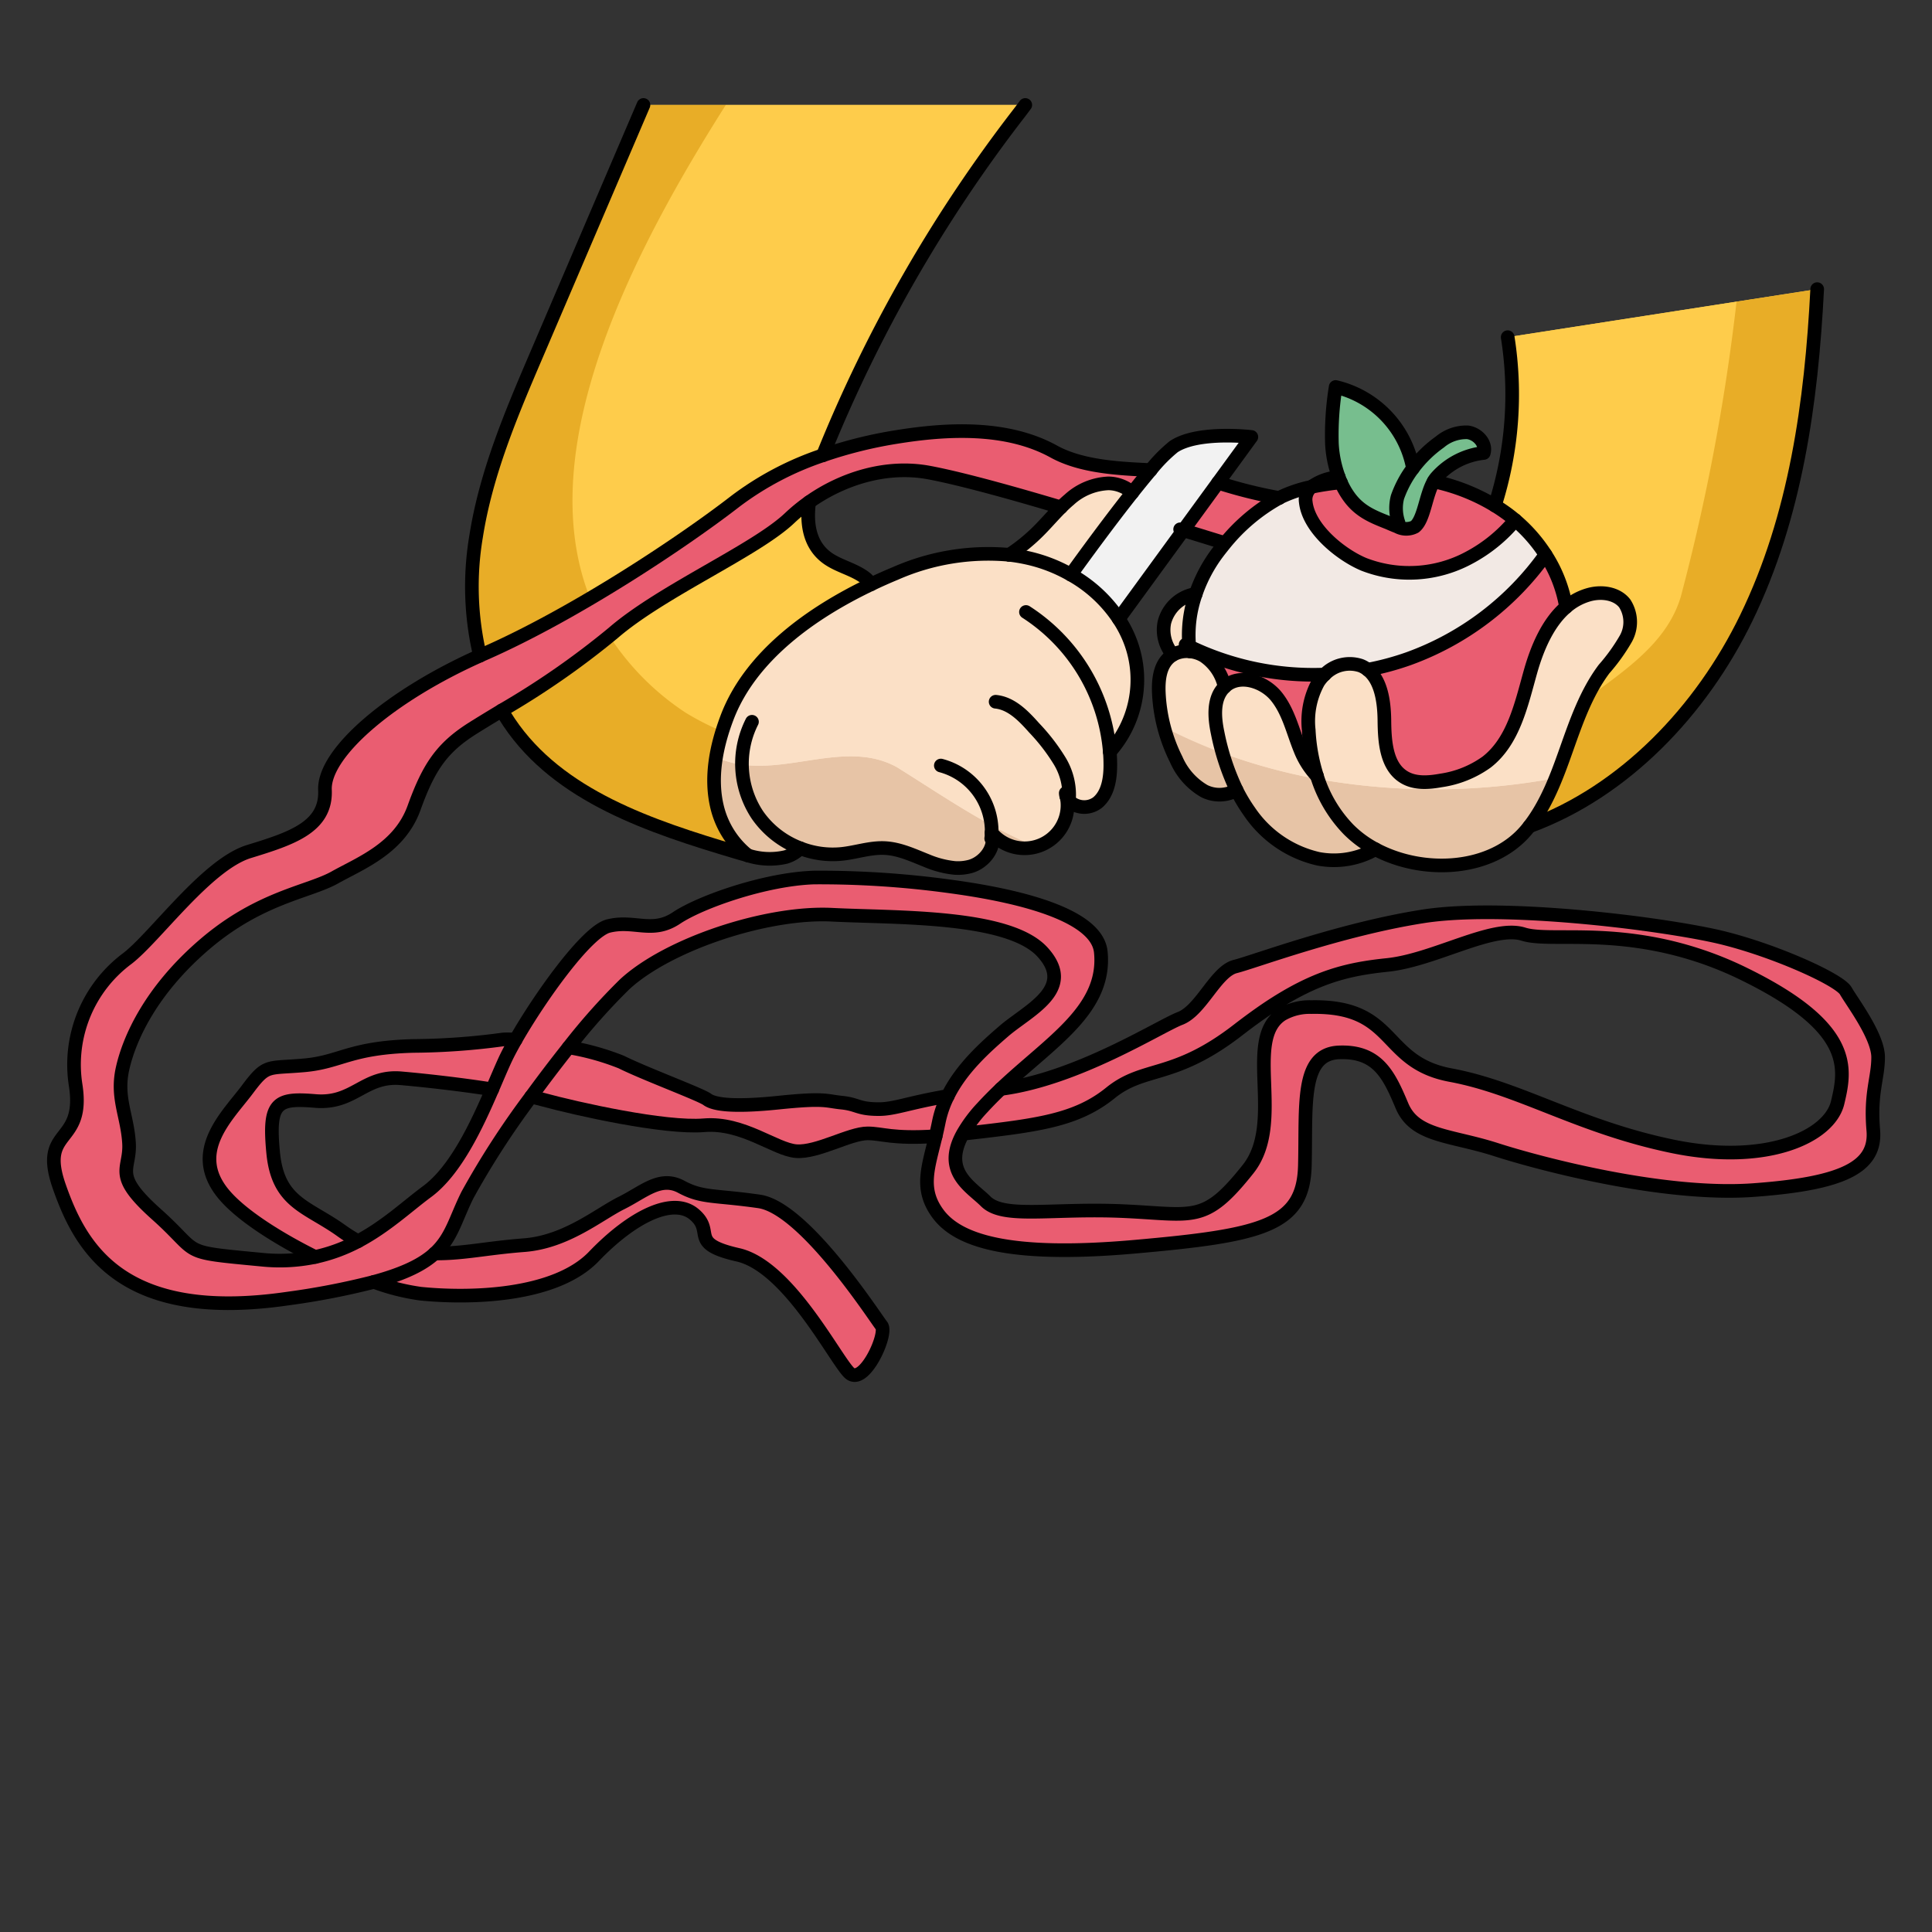 <svg id="Layer_1" data-name="Layer 1" xmlns="http://www.w3.org/2000/svg" width="100mm" height="100mm" viewBox="0 0 283.465 283.465">
  <rect x="0" y="0" width="283.465" height="283.465" fill="#333333" stroke="none"/>
  <g>
    <g>
      <path d="M178.71,70.82a68.759,68.759,0,0,0,8.96,2.24,27.347,27.347,0,0,0-8.03,6.76l-.31-.26-5.71-1.76Z" fill="#ea5d71"/>
      <path d="M173.62,77.8l-9.48,13a20.368,20.368,0,0,0-7.03-6.49c2.35-3.27,5.88-8.07,9.02-12.03.95-1.2,1.87-2.33,2.7-3.31a22.092,22.092,0,0,1,3.37-3.43c3.56-2.38,11.4-1.43,11.4-1.43l-4.89,6.71Z" fill="#f2f2f2"/>
      <path d="M174.49,94.85q.03.36.09.72a4.265,4.265,0,0,0-2.49.5,5.558,5.558,0,0,1-1.25-4.75,5.624,5.624,0,0,1,4.6-4.17A18.121,18.121,0,0,0,174.49,94.85Z" fill="#fbe0c6"/>
      <path d="M179.64,100.61a1.046,1.046,0,0,1,.04.17c-1.71,1.63-1.52,4.4-1.03,6.73a35.482,35.482,0,0,0,2.78,8.41,4.976,4.976,0,0,1-4.74.15,9.9,9.9,0,0,1-4.12-4.65,24.261,24.261,0,0,1-2.55-9.85c-.07-1.83.15-3.87,1.52-5.09a4.363,4.363,0,0,1,.55-.41,4.265,4.265,0,0,1,2.49-.5,4.859,4.859,0,0,1,2.04.66A7.247,7.247,0,0,1,179.64,100.61Z" fill="#fbe0c6"/>
      <path d="M238.38,88.53a5.027,5.027,0,0,1,.16,5.19,27.543,27.543,0,0,1-3.19,4.44c-2.62,3.5-4.08,7.72-5.54,11.84-1.39,3.93-2.87,7.94-5.42,11.24l-.37.46c-5.06,6.14-15.16,6.67-22.22,2.9a16.335,16.335,0,0,1-3.92-2.88,19.569,19.569,0,0,1-4.65-7.86,26.668,26.668,0,0,1-1.21-6.74,11.837,11.837,0,0,1,1.39-7.02,5.943,5.943,0,0,1,.94-1.13,5.124,5.124,0,0,1,5.31-1.3,4.056,4.056,0,0,1,1.01.59c1.99,1.56,2.42,4.75,2.45,7.43.03,3.09.26,6.77,2.92,8.35,1.57.94,3.55.8,5.36.47a15.25,15.25,0,0,0,6.71-2.69c3.95-3.06,5.08-8.42,6.43-13.22.98-3.5,2.57-7.26,5.23-9.53a8.682,8.682,0,0,1,3.44-1.84C235.03,86.75,237.22,87.05,238.38,88.53Z" fill="#fbe0c6"/>
      <path d="M197.88,121.72a16.335,16.335,0,0,0,3.92,2.88,12.231,12.231,0,0,1-8.39,1.4,16.7,16.7,0,0,1-10.1-6.93,23.814,23.814,0,0,1-1.88-3.15,35.482,35.482,0,0,1-2.78-8.41c-.49-2.33-.68-5.1,1.03-6.73l.05-.05c2.11-1.95,5.74-.78,7.54,1.46s2.43,5.18,3.52,7.84a12.027,12.027,0,0,0,2.44,3.83A19.569,19.569,0,0,0,197.88,121.72Z" fill="#fbe0c6"/>
      <path d="M221.21,49.47q22.71-3.525,45.41-7.05c-.85,16.59-3.16,33.37-10.41,48.27-6.58,13.55-17.85,25.43-31.82,30.55,2.55-3.3,4.03-7.31,5.42-11.24,1.46-4.12,2.92-8.34,5.54-11.84a27.543,27.543,0,0,0,3.19-4.44,5.027,5.027,0,0,0-.16-5.19c-1.16-1.48-3.35-1.78-5.17-1.3a8.682,8.682,0,0,0-3.44,1.84,20.306,20.306,0,0,0-3.01-7.69,22.678,22.678,0,0,0-4.45-5.07c-.34-.28-.68-.56-1.03-.82q-.945-.7-1.95-1.32A53.691,53.691,0,0,0,221.21,49.47Z" fill="#fecc4b"/>
      <path d="M127,84.83a3.64,3.64,0,0,1,.8.9c-8.77,4.18-17.75,10.57-21.15,19.62-1.58,4.19-2.49,8.81-1.41,13.16a12.99,12.99,0,0,0,4.46,6.98c-.56-.14-1.12-.31-1.66-.47-12.53-3.73-26.05-8.18-33.34-19.03-.38-.57-.74-1.15-1.08-1.75A120.373,120.373,0,0,0,89.98,92.86c7.13-6.17,20.91-12.11,25.9-16.87a26.04,26.04,0,0,1,2.84-2.32c-.42,3.09.03,6.08,2.37,7.98C122.83,83.06,125.23,83.44,127,84.83Z" fill="#fecc4b"/>
      <path d="M70.42,96.2a44.09,44.09,0,0,1-.57-17.47c1.46-9.34,5.21-18.14,8.93-26.82Q86.6,33.64,94.41,15.4h56.02c-.32.43-.65.87-.99,1.31a210.988,210.988,0,0,0-28.7,50.09h-.01a44.846,44.846,0,0,0-12.93,6.82c-7.36,5.7-23.28,16.39-36.83,22.33C70.78,96.03,70.6,96.11,70.42,96.2Z" fill="#fecc4b"/>
      <path d="M210.35,70.63c-1.17,1.98-1.4,5.58-2.77,6.66a2.733,2.733,0,0,1-2.59-.05l.2-.55a6.5,6.5,0,0,1-.15-3.76A16.029,16.029,0,0,1,206.43,70a15.47,15.47,0,0,1,.88-1.29,17.64,17.64,0,0,1,3.95-3.86,6.05,6.05,0,0,1,4.05-1.42c1.46.17,2.82,1.62,2.39,3.03a10.8,10.8,0,0,0-6.95,3.59A2.984,2.984,0,0,0,210.35,70.63Z" fill="#77be8e"/>
      <path d="M205.19,76.69l-.2.55c-.55-.2-1.09-.46-1.52-.63-2.24-.88-4.04-1.67-5.52-3.7a10.931,10.931,0,0,1-1.21-2.13,5.51,5.51,0,0,1-.31-.76,16.587,16.587,0,0,1-1.01-4.93,43.708,43.708,0,0,1,.55-8.31,15.03,15.03,0,0,1,11.34,11.93,15.47,15.47,0,0,0-.88,1.29,16.029,16.029,0,0,0-1.39,2.93A6.5,6.5,0,0,0,205.19,76.69Z" fill="#77be8e"/>
      <path d="M208.79,134.45c8.28-1.3,22-.27,32.36,1.12l-.39,2.6c-8.23-1.25-14.32-.19-17.24-1.11-4.51-1.42-13.06,3.8-19.96,4.52-5.81.6-10.61,1.71-17.68,6.46q-1.95,1.32-4.18,3.04c-9.5,7.37-13.78,5.23-18.77,9.27s-10.69,4.75-21.15,5.94l-.51.06a20.541,20.541,0,0,1,2.89-3.86c.87-.95,1.77-1.85,2.68-2.72,11.2-1.44,23.29-9.19,26.31-10.35,3.09-1.19,5.23-6.89,8.08-7.61S196.67,136.35,208.79,134.45Z" fill="#ea5d71"/>
      <path d="M60.75,153.46a101.547,101.547,0,0,0,13.07-.95,11.961,11.961,0,0,1,1.84.04c-.67,1.17-1.22,2.22-1.6,3.05-.55,1.2-1.16,2.65-1.84,4.23-4.7-.74-9.93-1.32-13.37-1.62-5.46-.47-6.89,3.8-12.59,3.33s-6.89.24-6.18,7.6,4.99,7.84,9.98,11.41a23.748,23.748,0,0,0,2.48,1.56,24.46,24.46,0,0,1-6.3,2.31c-5.67-2.82-11.06-6.28-13.53-9.34-4.99-6.18.72-11.4,3.57-15.21s2.85-3.08,8.31-3.56S51.25,153.7,60.75,153.46Z" fill="#ea5d71"/>
      <path d="M129.34,194.5c.95,1.19-2.62,9.03-4.76,6.89s-8.94-15.61-16.3-17.28-3.33-3.32-6.42-5.94-9.03.24-14.73,6.18-18.3,6.18-25.43,5.46a32.088,32.088,0,0,1-6.83-1.73c4.56-1.24,7.19-2.6,8.91-4.17,4.28.03,7.53-.79,13.13-1.22,6.18-.48,10.93-4.52,14.26-6.18s5.7-4.04,8.79-2.38,4.75,1.19,11.41,2.14S128.39,193.31,129.34,194.5Z" fill="#ea5d71"/>
      <path d="M83.43,153.67a37.487,37.487,0,0,1,7.74,2.16c3.33,1.67,11.64,4.76,12.59,5.47s3.57,1.19,10.46.48,6.89-.24,9.27,0,2.37.95,5.46.95c2.32,0,4.38-.94,10.11-1.92a15.276,15.276,0,0,0-1.32,3.82c-.15.73-.3,1.42-.46,2.08-6.46.41-7.81-.42-9.99-.42-2.62,0-7.37,2.85-10.46,2.61s-7.84-4.27-13.54-3.8-18.54-2.37-23.77-3.8c-.49-.13-1.03-.27-1.6-.39C79.72,158.44,81.6,155.97,83.43,153.67Z" fill="#ea5d71"/>
      <path d="M120.74,66.8a64.189,64.189,0,0,1,10.82-2.69c7.37-1.19,16.16-1.66,23.05,2.14,4.07,2.24,9.54,2.5,14.22,2.72-.83.98-1.75,2.11-2.7,3.31a5.389,5.389,0,0,0-3.48-1.36,9.071,9.071,0,0,0-5.78,2.4c-.42.35-.82.73-1.21,1.12-4.58-1.37-13.8-4.06-19.34-5.1-6.29-1.18-12.74.89-17.6,4.33a26.04,26.04,0,0,0-2.84,2.32c-4.99,4.76-18.77,10.7-25.9,16.87a120.373,120.373,0,0,1-16.36,11.38c-1.67,1.01-3.14,1.9-4.31,2.64-4.52,2.86-6.42,5.71-8.56,11.65s-7.84,8.08-11.64,10.22-10.93,2.85-19.01,9.74-11.17,14.02-12.12,18.3.71,6.89.95,10.93-2.61,4.51,4.04,10.45,3.09,5.47,15.45,6.65a25.341,25.341,0,0,0,7.82-.4,24.46,24.46,0,0,0,6.3-2.31c4.11-2.18,7.24-5.15,10.11-7.27,4.21-3.1,7.29-9.74,9.57-15.01.68-1.58,1.29-3.03,1.84-4.23.38-.83.93-1.88,1.6-3.05,3.53-6.18,10.42-15.88,13.61-16.68,3.8-.95,6.41,1.19,9.98-1.18s13.07-5.71,20.2-5.94a140.653,140.653,0,0,1,20.19,1.34c10.64,1.45,21.34,4.31,21.87,9.59.84,8.45-7.33,13.14-14.67,20.09-.91.87-1.81,1.77-2.68,2.72a20.541,20.541,0,0,0-2.89,3.86c-3.11,5.58,1.19,7.75,3.36,9.92,2.62,2.61,9.75.95,20.2,1.43s11.88,1.9,18.3-6.18c5.44-6.86-.76-19.04,4.96-22.69a8.121,8.121,0,0,1,4.31-1.07c12.59-.24,10.21,8.07,20.43,9.98s18.77,7.6,32.56,10.45,23.05-1.42,24.23-6.41S272,150.84,256.08,143a51.616,51.616,0,0,0-15.32-4.83l.39-2.6c4.8.65,8.88,1.37,11.37,1.97,7.84,1.9,17.34,6.18,18.29,7.84s4.75,6.65,4.75,9.74-1.18,5.23-.71,10.69-4.51,7.85-17.58,8.8-31.13-3.8-37.78-5.94-11.89-1.9-13.79-6.42-3.56-8.08-9.26-7.84-4.76,7.84-4.99,16.63-6.18,10.22-24.95,11.88-26.14-.95-28.99-4.99c-2.51-3.54-1.36-6.53-.23-11.22.16-.66.31-1.35.46-2.08a15.276,15.276,0,0,1,1.32-3.82c1.98-4.02,5.44-7.11,8.19-9.49,3.56-3.09,10.69-6.18,5.7-11.64s-21.39-4.99-30.89-5.47-24,4.28-30.42,10.22a92.484,92.484,0,0,0-8.21,9.24c-1.83,2.3-3.71,4.77-5.51,7.24a122.7,122.7,0,0,0-9.33,14.41c-1.76,3.53-2.3,6.29-4.81,8.59-1.72,1.57-4.35,2.93-8.91,4.17a109.311,109.311,0,0,1-12.65,2.45c-24.48,3.56-30.42-7.61-33.51-16.4s3.81-5.94,2.38-14.97a19.393,19.393,0,0,1,7.6-18.53c4.04-3.09,11.65-13.79,17.83-15.69s11.4-3.56,11.16-9.03c-.23-5.39,9.48-13.79,22.74-19.71.18-.09.36-.17.55-.25,13.55-5.94,29.47-16.63,36.83-22.33a44.846,44.846,0,0,1,12.93-6.82Z" fill="#ea5d71"/>
      <path d="M190.79,110.03c-1.09-2.66-1.71-5.6-3.52-7.84s-5.43-3.41-7.54-1.46l-.05.05a1.046,1.046,0,0,0-.04-.17,7.247,7.247,0,0,0-3.02-4.38,4.859,4.859,0,0,0-2.04-.66q-.06-.36-.09-.72a41.9,41.9,0,0,0,19.86,4.12,5.943,5.943,0,0,0-.94,1.13,11.837,11.837,0,0,0-1.39,7.02,26.668,26.668,0,0,0,1.21,6.74A12.027,12.027,0,0,1,190.79,110.03Z" fill="#ea5d71"/>
      <path d="M192.43,71.43a40.681,40.681,0,0,1,4.31-.65,10.931,10.931,0,0,0,1.21,2.13c1.48,2.03,3.28,2.82,5.52,3.7.43.17.97.43,1.52.63a2.733,2.733,0,0,0,2.59.05c1.37-1.08,1.6-4.68,2.77-6.66a28.749,28.749,0,0,1,8.98,3.54q1,.615,1.95,1.32c.35.26.69.54,1.03.82a22.429,22.429,0,0,1-6.82,5.55,18.444,18.444,0,0,1-15.39.94c-3.35-1.4-8.1-5.21-8.52-9.16a2.431,2.431,0,0,1,.84-2.21Z" fill="#ea5d71"/>
      <path d="M229.77,89.07c-2.66,2.27-4.25,6.03-5.23,9.53-1.35,4.8-2.48,10.16-6.43,13.22a15.25,15.25,0,0,1-6.71,2.69c-1.81.33-3.79.47-5.36-.47-2.66-1.58-2.89-5.26-2.92-8.35-.03-2.68-.46-5.87-2.45-7.43a40.4,40.4,0,0,0,5.92-1.59,42.32,42.32,0,0,0,20.17-15.29A20.306,20.306,0,0,1,229.77,89.07Z" fill="#ea5d71"/>
      <path d="M162.65,70.92a5.389,5.389,0,0,1,3.48,1.36c-3.14,3.96-6.67,8.76-9.02,12.03a22.761,22.761,0,0,0-5.97-2.37,26.647,26.647,0,0,0-3.07-.54,26.655,26.655,0,0,0,4.33-3.52c1.12-1.12,2.14-2.33,3.26-3.44.39-.39.79-.77,1.21-1.12A9.071,9.071,0,0,1,162.65,70.92Z" fill="#fbe0c6"/>
      <path d="M117.42,124.46a5.106,5.106,0,0,1-2.12,1.28,10.447,10.447,0,0,1-5.59-.24l-.01-.01a12.99,12.99,0,0,1-4.46-6.98c-1.08-4.35-.17-8.97,1.41-13.16,3.4-9.05,12.38-15.44,21.15-19.62,1.2-.58,2.4-1.11,3.58-1.6a33.8,33.8,0,0,1,16.68-2.73h.01a26.647,26.647,0,0,1,3.07.54,22.761,22.761,0,0,1,5.97,2.37,20.368,20.368,0,0,1,7.03,6.49,16.63,16.63,0,0,1,1.83,3.65,15.867,15.867,0,0,1-3.14,15.87c.06.67.08,1.33.08,2-.01,1.99-.36,4.2-1.91,5.46a3.218,3.218,0,0,1-4.17-.29,1.878,1.878,0,0,1-.31-.48c-.04-.22-.09-.44-.15-.65a1.767,1.767,0,0,0,.15.65,6.3,6.3,0,0,1-11.02,5.2l-.03-.03c.01.03.02.05.03.08.66,2.03-1.06,4.27-3.12,4.86a6.911,6.911,0,0,1-2.35.22,14.209,14.209,0,0,1-4.01-1.04c-2.02-.8-4.04-1.77-6.22-1.87-2.1-.1-4.14.62-6.23.85A13.165,13.165,0,0,1,117.42,124.46Z" fill="#fbe0c6"/>
      <path d="M226.76,81.38a42.32,42.32,0,0,1-20.17,15.29,40.4,40.4,0,0,1-5.92,1.59,4.056,4.056,0,0,0-1.01-.59,5.124,5.124,0,0,0-5.31,1.3,41.9,41.9,0,0,1-19.86-4.12,18.121,18.121,0,0,1,.95-7.7,21.735,21.735,0,0,1,3.24-6.11c.31-.41.63-.81.96-1.22a27.347,27.347,0,0,1,8.03-6.76h.01q.27-.15.54-.27a19.677,19.677,0,0,1,4.2-1.36,2.431,2.431,0,0,0-.84,2.21c.42,3.95,5.17,7.76,8.52,9.16a18.444,18.444,0,0,0,15.39-.94,22.429,22.429,0,0,0,6.82-5.55A22.678,22.678,0,0,1,226.76,81.38Z" fill="#f2e9e4"/>
    </g>
    <g>
      <path d="M178.71,70.82a68.759,68.759,0,0,0,8.96,2.24,27.347,27.347,0,0,0-8.03,6.76l-.31-.26-5.71-1.76Z" fill="#ea5d71"/>
      <path d="M173.62,77.8l-9.48,13a20.368,20.368,0,0,0-7.03-6.49c2.35-3.27,5.88-8.07,9.02-12.03.95-1.2,1.87-2.33,2.7-3.31a22.092,22.092,0,0,1,3.37-3.43c3.56-2.38,11.4-1.43,11.4-1.43l-4.89,6.71Z" fill="#f2f2f2"/>
      <path d="M174.49,94.85q.03.36.09.72a4.265,4.265,0,0,0-2.49.5,5.558,5.558,0,0,1-1.25-4.75,5.624,5.624,0,0,1,4.6-4.17A18.121,18.121,0,0,0,174.49,94.85Z" fill="#fbe0c6"/>
      <path d="M179.68,100.78a1.046,1.046,0,0,0-.04-.17,7.247,7.247,0,0,0-3.02-4.38,4.86,4.86,0,0,0-2.04-.661,4.272,4.272,0,0,0-2.49.5,4.371,4.371,0,0,0-.55.411c-1.37,1.219-1.59,3.259-1.52,5.089a24.126,24.126,0,0,0,.774,5.135,79.5,79.5,0,0,0,8.6,3.8c-.28-.99-.536-1.987-.748-2.99C178.16,105.179,177.97,102.41,179.68,100.78Z" fill="#fbe0c6"/>
      <path d="M172.57,111.42a9.9,9.9,0,0,0,4.12,4.649,4.976,4.976,0,0,0,4.74-.149A31.705,31.705,0,0,1,179.4,110.5a79.5,79.5,0,0,1-8.6-3.8A24.27,24.27,0,0,0,172.57,111.42Z" fill="#e7c4a6"/>
      <path d="M193.386,114.306a19.4,19.4,0,0,0,4.494,7.414,16.362,16.362,0,0,0,3.92,2.88c7.06,3.769,17.16,3.24,22.22-2.9l.37-.46a29.65,29.65,0,0,0,3.866-7.078A97.419,97.419,0,0,1,193.386,114.306Z" fill="#e7c4a6"/>
      <path d="M235.35,98.16a27.632,27.632,0,0,0,3.19-4.44,5.027,5.027,0,0,0-.16-5.19c-1.16-1.481-3.35-1.781-5.17-1.3a8.693,8.693,0,0,0-3.44,1.839c-2.66,2.271-4.25,6.031-5.23,9.531-1.35,4.8-2.48,10.159-6.43,13.219a15.25,15.25,0,0,1-6.71,2.69c-1.81.331-3.79.471-5.36-.469-2.66-1.58-2.89-5.26-2.92-8.351-.03-2.68-.46-5.87-2.45-7.43a4.053,4.053,0,0,0-1.01-.589,5.12,5.12,0,0,0-5.31,1.3,5.882,5.882,0,0,0-.94,1.13,11.832,11.832,0,0,0-1.39,7.019,26.676,26.676,0,0,0,1.21,6.741c.049.15.105.3.156.446a97.419,97.419,0,0,0,34.87-.145c.557-1.374,1.063-2.772,1.554-4.162C231.27,105.879,232.73,101.66,235.35,98.16Z" fill="#fbe0c6"/>
      <path d="M181.43,115.92a23.8,23.8,0,0,0,1.88,3.149,16.7,16.7,0,0,0,10.1,6.93,12.236,12.236,0,0,0,8.39-1.4,16.362,16.362,0,0,1-3.92-2.88,19.4,19.4,0,0,1-4.494-7.414A84.188,84.188,0,0,1,179.4,110.5,31.705,31.705,0,0,0,181.43,115.92Z" fill="#e7c4a6"/>
      <path d="M190.79,110.03c-1.09-2.661-1.71-5.6-3.52-7.841s-5.43-3.409-7.54-1.459l-.05.05c-1.71,1.63-1.52,4.4-1.03,6.729.212,1,.468,2,.748,2.99a84.188,84.188,0,0,0,13.988,3.807c-.051-.149-.107-.3-.156-.446A12.038,12.038,0,0,1,190.79,110.03Z" fill="#fbe0c6"/>
      <path d="M246.6,87.567a303.558,303.558,0,0,0,8.184-43.31L221.21,49.47a53.693,53.693,0,0,1-1.88,24.7q1,.615,1.95,1.319c.35.26.69.541,1.03.82a22.7,22.7,0,0,1,4.45,5.07,20.319,20.319,0,0,1,3.01,7.69,8.693,8.693,0,0,1,3.44-1.839c1.82-.481,4.01-.181,5.17,1.3a5.027,5.027,0,0,1,.16,5.19,27.632,27.632,0,0,1-3.19,4.44,26.17,26.17,0,0,0-2.6,4.374C238.6,98.237,244.6,94.235,246.6,87.567Z" fill="#fecc4b"/>
      <path d="M254.788,44.257a303.558,303.558,0,0,1-8.184,43.31c-2,6.668-8,10.67-13.855,14.967A75.136,75.136,0,0,0,229.81,110c-1.39,3.93-2.87,7.94-5.42,11.24,13.97-5.12,25.24-17,31.82-30.55,7.25-14.9,9.56-31.68,10.41-48.269Z" fill="#e8ad27"/>
      <path d="M100.6,104.567a39.248,39.248,0,0,0,5.378,2.743c.206-.661.425-1.317.668-1.96,3.4-9.051,12.38-15.44,21.15-19.62a3.622,3.622,0,0,0-.8-.9c-1.77-1.391-4.17-1.771-5.91-3.18-2.34-1.9-2.79-4.891-2.37-7.98a26.032,26.032,0,0,0-2.84,2.319c-4.99,4.76-18.77,10.7-25.9,16.871-.184.159-.378.312-.564.47A38.549,38.549,0,0,0,100.6,104.567Z" fill="#fecc4b"/>
      <path d="M100.6,104.567A38.549,38.549,0,0,1,89.416,93.33a123.92,123.92,0,0,1-15.8,10.909c.34.6.7,1.181,1.08,1.75,7.29,10.851,20.81,15.3,33.34,19.031.54.159,1.1.33,1.66.469a12.982,12.982,0,0,1-4.46-6.98,20.876,20.876,0,0,1,.742-11.2A39.248,39.248,0,0,1,100.6,104.567Z" fill="#e8ad27"/>
      <path d="M120.73,66.8h.01a210.962,210.962,0,0,1,28.7-50.089c.34-.44.67-.88.99-1.31H106.49c-13.074,20.618-28.774,50.141-19.9,72.4A219.271,219.271,0,0,0,107.8,73.619,44.9,44.9,0,0,1,120.73,66.8Z" fill="#fecc4b"/>
      <path d="M106.49,15.4H94.41Q86.6,33.654,78.78,51.91c-3.72,8.68-7.47,17.479-8.93,26.82A44.086,44.086,0,0,0,70.42,96.2c.18-.089.36-.169.55-.25A151.3,151.3,0,0,0,86.591,87.8C77.716,65.541,93.416,36.018,106.49,15.4Z" fill="#e8ad27"/>
      <path d="M210.35,70.63c-1.17,1.98-1.4,5.58-2.77,6.66a2.733,2.733,0,0,1-2.59-.05l.2-.55a6.5,6.5,0,0,1-.15-3.76A16.029,16.029,0,0,1,206.43,70a15.47,15.47,0,0,1,.88-1.29,17.64,17.64,0,0,1,3.95-3.86,6.05,6.05,0,0,1,4.05-1.42c1.46.17,2.82,1.62,2.39,3.03a10.8,10.8,0,0,0-6.95,3.59A2.984,2.984,0,0,0,210.35,70.63Z" fill="#77be8e"/>
      <path d="M205.19,76.69l-.2.55c-.55-.2-1.09-.46-1.52-.63-2.24-.88-4.04-1.67-5.52-3.7a10.931,10.931,0,0,1-1.21-2.13,5.51,5.51,0,0,1-.31-.76,16.587,16.587,0,0,1-1.01-4.93,43.708,43.708,0,0,1,.55-8.31,15.03,15.03,0,0,1,11.34,11.93,15.47,15.47,0,0,0-.88,1.29,16.029,16.029,0,0,0-1.39,2.93A6.5,6.5,0,0,0,205.19,76.69Z" fill="#77be8e"/>
      <path d="M208.79,134.45c8.28-1.3,22-.27,32.36,1.12l-.39,2.6c-8.23-1.25-14.32-.19-17.24-1.11-4.51-1.42-13.06,3.8-19.96,4.52-5.81.6-10.61,1.71-17.68,6.46q-1.95,1.32-4.18,3.04c-9.5,7.37-13.78,5.23-18.77,9.27s-10.69,4.75-21.15,5.94l-.51.06a20.541,20.541,0,0,1,2.89-3.86c.87-.95,1.77-1.85,2.68-2.72,11.2-1.44,23.29-9.19,26.31-10.35,3.09-1.19,5.23-6.89,8.08-7.61S196.67,136.35,208.79,134.45Z" fill="#ea5d71"/>
      <path d="M60.75,153.46a101.547,101.547,0,0,0,13.07-.95,11.961,11.961,0,0,1,1.84.04c-.67,1.17-1.22,2.22-1.6,3.05-.55,1.2-1.16,2.65-1.84,4.23-4.7-.74-9.93-1.32-13.37-1.62-5.46-.47-6.89,3.8-12.59,3.33s-6.89.24-6.18,7.6,4.99,7.84,9.98,11.41a23.748,23.748,0,0,0,2.48,1.56,24.46,24.46,0,0,1-6.3,2.31c-5.67-2.82-11.06-6.28-13.53-9.34-4.99-6.18.72-11.4,3.57-15.21s2.85-3.08,8.31-3.56S51.25,153.7,60.75,153.46Z" fill="#ea5d71"/>
      <path d="M129.34,194.5c.95,1.19-2.62,9.03-4.76,6.89s-8.94-15.61-16.3-17.28-3.33-3.32-6.42-5.94-9.03.24-14.73,6.18-18.3,6.18-25.43,5.46a32.088,32.088,0,0,1-6.83-1.73c4.56-1.24,7.19-2.6,8.91-4.17,4.28.03,7.53-.79,13.13-1.22,6.18-.48,10.93-4.52,14.26-6.18s5.7-4.04,8.79-2.38,4.75,1.19,11.41,2.14S128.39,193.31,129.34,194.5Z" fill="#ea5d71"/>
      <path d="M83.43,153.67a37.487,37.487,0,0,1,7.74,2.16c3.33,1.67,11.64,4.76,12.59,5.47s3.57,1.19,10.46.48,6.89-.24,9.27,0,2.37.95,5.46.95c2.32,0,4.38-.94,10.11-1.92a15.276,15.276,0,0,0-1.32,3.82c-.15.73-.3,1.42-.46,2.08-6.46.41-7.81-.42-9.99-.42-2.62,0-7.37,2.85-10.46,2.61s-7.84-4.27-13.54-3.8-18.54-2.37-23.77-3.8c-.49-.13-1.03-.27-1.6-.39C79.72,158.44,81.6,155.97,83.43,153.67Z" fill="#ea5d71"/>
      <path d="M120.74,66.8a64.189,64.189,0,0,1,10.82-2.69c7.37-1.19,16.16-1.66,23.05,2.14,4.07,2.24,9.54,2.5,14.22,2.72-.83.98-1.75,2.11-2.7,3.31a5.389,5.389,0,0,0-3.48-1.36,9.071,9.071,0,0,0-5.78,2.4c-.42.35-.82.73-1.21,1.12-4.58-1.37-13.8-4.06-19.34-5.1-6.29-1.18-12.74.89-17.6,4.33a26.04,26.04,0,0,0-2.84,2.32c-4.99,4.76-18.77,10.7-25.9,16.87a120.373,120.373,0,0,1-16.36,11.38c-1.67,1.01-3.14,1.9-4.31,2.64-4.52,2.86-6.42,5.71-8.56,11.65s-7.84,8.08-11.64,10.22-10.93,2.85-19.01,9.74-11.17,14.02-12.12,18.3.71,6.89.95,10.93-2.61,4.51,4.04,10.45,3.09,5.47,15.45,6.65a25.341,25.341,0,0,0,7.82-.4,24.46,24.46,0,0,0,6.3-2.31c4.11-2.18,7.24-5.15,10.11-7.27,4.21-3.1,7.29-9.74,9.57-15.01.68-1.58,1.29-3.03,1.84-4.23.38-.83.93-1.88,1.6-3.05,3.53-6.18,10.42-15.88,13.61-16.68,3.8-.95,6.41,1.19,9.98-1.18s13.07-5.71,20.2-5.94a140.653,140.653,0,0,1,20.19,1.34c10.64,1.45,21.34,4.31,21.87,9.59.84,8.45-7.33,13.14-14.67,20.09-.91.87-1.81,1.77-2.68,2.72a20.541,20.541,0,0,0-2.89,3.86c-3.11,5.58,1.19,7.75,3.36,9.92,2.62,2.61,9.75.95,20.2,1.43s11.88,1.9,18.3-6.18c5.44-6.86-.76-19.04,4.96-22.69a8.121,8.121,0,0,1,4.31-1.07c12.59-.24,10.21,8.07,20.43,9.98s18.77,7.6,32.56,10.45,23.05-1.42,24.23-6.41S272,150.84,256.08,143a51.616,51.616,0,0,0-15.32-4.83l.39-2.6c4.8.65,8.88,1.37,11.37,1.97,7.84,1.9,17.34,6.18,18.29,7.84s4.75,6.65,4.75,9.74-1.18,5.23-.71,10.69-4.51,7.85-17.58,8.8-31.13-3.8-37.78-5.94-11.89-1.9-13.79-6.42-3.56-8.08-9.26-7.84-4.76,7.84-4.99,16.63-6.18,10.22-24.95,11.88-26.14-.95-28.99-4.99c-2.51-3.54-1.36-6.53-.23-11.22.16-.66.31-1.35.46-2.08a15.276,15.276,0,0,1,1.32-3.82c1.98-4.02,5.44-7.11,8.19-9.49,3.56-3.09,10.69-6.18,5.7-11.64s-21.39-4.99-30.89-5.47-24,4.28-30.42,10.22a92.484,92.484,0,0,0-8.21,9.24c-1.83,2.3-3.71,4.77-5.51,7.24a122.7,122.7,0,0,0-9.33,14.41c-1.76,3.53-2.3,6.29-4.81,8.59-1.72,1.57-4.35,2.93-8.91,4.17a109.311,109.311,0,0,1-12.65,2.45c-24.48,3.56-30.42-7.61-33.51-16.4s3.81-5.94,2.38-14.97a19.393,19.393,0,0,1,7.6-18.53c4.04-3.09,11.65-13.79,17.83-15.69s11.4-3.56,11.16-9.03c-.23-5.39,9.48-13.79,22.74-19.71.18-.09.36-.17.55-.25,13.55-5.94,29.47-16.63,36.83-22.33a44.846,44.846,0,0,1,12.93-6.82Z" fill="#ea5d71"/>
      <path d="M190.79,110.03c-1.09-2.66-1.71-5.6-3.52-7.84s-5.43-3.41-7.54-1.46l-.05.05a1.046,1.046,0,0,0-.04-.17,7.247,7.247,0,0,0-3.02-4.38,4.859,4.859,0,0,0-2.04-.66q-.06-.36-.09-.72a41.9,41.9,0,0,0,19.86,4.12,5.943,5.943,0,0,0-.94,1.13,11.837,11.837,0,0,0-1.39,7.02,26.668,26.668,0,0,0,1.21,6.74A12.027,12.027,0,0,1,190.79,110.03Z" fill="#ea5d71"/>
      <path d="M192.43,71.43a40.681,40.681,0,0,1,4.31-.65,10.931,10.931,0,0,0,1.21,2.13c1.48,2.03,3.28,2.82,5.52,3.7.43.17.97.43,1.52.63a2.733,2.733,0,0,0,2.59.05c1.37-1.08,1.6-4.68,2.77-6.66a28.749,28.749,0,0,1,8.98,3.54q1,.615,1.95,1.32c.35.26.69.54,1.03.82a22.429,22.429,0,0,1-6.82,5.55,18.444,18.444,0,0,1-15.39.94c-3.35-1.4-8.1-5.21-8.52-9.16a2.431,2.431,0,0,1,.84-2.21Z" fill="#ea5d71"/>
      <path d="M229.77,89.07c-2.66,2.27-4.25,6.03-5.23,9.53-1.35,4.8-2.48,10.16-6.43,13.22a15.25,15.25,0,0,1-6.71,2.69c-1.81.33-3.79.47-5.36-.47-2.66-1.58-2.89-5.26-2.92-8.35-.03-2.68-.46-5.87-2.45-7.43a40.4,40.4,0,0,0,5.92-1.59,42.32,42.32,0,0,0,20.17-15.29A20.306,20.306,0,0,1,229.77,89.07Z" fill="#ea5d71"/>
      <path d="M162.65,70.92a5.389,5.389,0,0,1,3.48,1.36c-3.14,3.96-6.67,8.76-9.02,12.03a22.761,22.761,0,0,0-5.97-2.37,26.647,26.647,0,0,0-3.07-.54,26.655,26.655,0,0,0,4.33-3.52c1.12-1.12,2.14-2.33,3.26-3.44.39-.39.79-.77,1.21-1.12A9.071,9.071,0,0,1,162.65,70.92Z" fill="#fbe0c6"/>
      <path d="M105.078,111.085a18.321,18.321,0,0,0,.162,7.424,12.982,12.982,0,0,0,4.46,6.98l.01.01a10.427,10.427,0,0,0,5.59.24,5.115,5.115,0,0,0,2.12-1.279,13.178,13.178,0,0,0,6.15.82c2.09-.231,4.13-.95,6.23-.851,2.18.1,4.2,1.07,6.22,1.87a14.244,14.244,0,0,0,4.01,1.041,6.911,6.911,0,0,0,2.35-.221c2.06-.589,3.78-2.829,3.12-4.86-.01-.029-.02-.049-.03-.08l.03.031a6.494,6.494,0,0,0,6.5,2c-7.334-3.029-13.5-7.334-20.394-11.645C123.413,108.017,113.567,115.057,105.078,111.085Z" fill="#e7c4a6"/>
      <path d="M165.97,94.449a16.652,16.652,0,0,0-1.83-3.65,20.377,20.377,0,0,0-7.03-6.49,22.761,22.761,0,0,0-5.97-2.37,26.644,26.644,0,0,0-3.07-.539h-.01a33.791,33.791,0,0,0-16.68,2.729c-1.18.49-2.38,1.021-3.58,1.6-8.77,4.18-17.75,10.569-21.15,19.62a30.355,30.355,0,0,0-1.572,5.735c8.489,3.972,18.335-3.068,26.526,1.482,6.9,4.311,13.06,8.616,20.394,11.645a5.842,5.842,0,0,0,1.3-.482,6.545,6.545,0,0,0,3.22-6.721,1.762,1.762,0,0,1-.15-.649c.06.209.11.43.15.649a1.861,1.861,0,0,0,.31.48,3.219,3.219,0,0,0,4.17.291c1.55-1.26,1.9-3.471,1.91-5.461,0-.669-.02-1.33-.08-2A15.866,15.866,0,0,0,165.97,94.449Z" fill="#fbe0c6"/>
      <path d="M226.76,81.38a42.32,42.32,0,0,1-20.17,15.29,40.4,40.4,0,0,1-5.92,1.59,4.056,4.056,0,0,0-1.01-.59,5.124,5.124,0,0,0-5.31,1.3,41.9,41.9,0,0,1-19.86-4.12,18.121,18.121,0,0,1,.95-7.7,21.735,21.735,0,0,1,3.24-6.11c.31-.41.63-.81.96-1.22a27.347,27.347,0,0,1,8.03-6.76h.01q.27-.15.54-.27a19.677,19.677,0,0,1,4.2-1.36,2.431,2.431,0,0,0-.84,2.21c.42,3.95,5.17,7.76,8.52,9.16a18.444,18.444,0,0,0,15.39-.94,22.429,22.429,0,0,0,6.82-5.55A22.678,22.678,0,0,1,226.76,81.38Z" fill="#f2e9e4"/>
    </g>
    <g>
      <path d="M109.71,125.5a10.447,10.447,0,0,0,5.59.24,5.106,5.106,0,0,0,2.12-1.28" fill="none" stroke="#000" stroke-linecap="round" stroke-linejoin="round" stroke-width="2"/>
      <path d="M73.62,104.24c.34.6.7,1.18,1.08,1.75,7.29,10.85,20.81,15.3,33.34,19.03.54.16,1.1.33,1.66.47" fill="none" stroke="#000" stroke-linecap="round" stroke-linejoin="round" stroke-width="2"/>
      <path d="M70.42,96.2a44.09,44.09,0,0,1-.57-17.47c1.46-9.34,5.21-18.14,8.93-26.82Q86.6,33.64,94.41,15.4" fill="none" stroke="#000" stroke-linecap="round" stroke-linejoin="round" stroke-width="2"/>
      <path d="M118.72,73.67c-.42,3.09.03,6.08,2.37,7.98,1.74,1.41,4.14,1.79,5.91,3.18a3.64,3.64,0,0,1,.8.9" fill="none" stroke="#000" stroke-linecap="round" stroke-linejoin="round" stroke-width="2"/>
      <path d="M120.74,66.8a210.988,210.988,0,0,1,28.7-50.09c.34-.44.67-.88.99-1.31" fill="none" stroke="#000" stroke-linecap="round" stroke-linejoin="round" stroke-width="2"/>
      <path d="M221.21,49.47a53.691,53.691,0,0,1-1.88,24.7" fill="none" stroke="#000" stroke-linecap="round" stroke-linejoin="round" stroke-width="2"/>
      <path d="M224.39,121.24c13.97-5.12,25.24-17,31.82-30.55,7.25-14.9,9.56-31.68,10.41-48.27" fill="none" stroke="#000" stroke-linecap="round" stroke-linejoin="round" stroke-width="2"/>
      <path d="M201.8,124.6c7.06,3.77,17.16,3.24,22.22-2.9l.37-.46c2.55-3.3,4.03-7.31,5.42-11.24,1.46-4.12,2.92-8.34,5.54-11.84a27.543,27.543,0,0,0,3.19-4.44,5.027,5.027,0,0,0-.16-5.19c-1.16-1.48-3.35-1.78-5.17-1.3a8.682,8.682,0,0,0-3.44,1.84c-2.66,2.27-4.25,6.03-5.23,9.53-1.35,4.8-2.48,10.16-6.43,13.22a15.25,15.25,0,0,1-6.71,2.69c-1.81.33-3.79.47-5.36-.47-2.66-1.58-2.89-5.26-2.92-8.35-.03-2.68-.46-5.87-2.45-7.43a4.056,4.056,0,0,0-1.01-.59,5.124,5.124,0,0,0-5.31,1.3,5.943,5.943,0,0,0-.94,1.13,11.837,11.837,0,0,0-1.39,7.02,26.668,26.668,0,0,0,1.21,6.74,19.569,19.569,0,0,0,4.65,7.86A16.335,16.335,0,0,0,201.8,124.6Z" fill="none" stroke="#000" stroke-linecap="round" stroke-linejoin="round" stroke-width="2"/>
      <path d="M193.23,113.86a12.027,12.027,0,0,1-2.44-3.83c-1.09-2.66-1.71-5.6-3.52-7.84s-5.43-3.41-7.54-1.46l-.05.05c-1.71,1.63-1.52,4.4-1.03,6.73a35.482,35.482,0,0,0,2.78,8.41,23.814,23.814,0,0,0,1.88,3.15,16.7,16.7,0,0,0,10.1,6.93,12.231,12.231,0,0,0,8.39-1.4" fill="none" stroke="#000" stroke-linecap="round" stroke-linejoin="round" stroke-width="2"/>
      <path d="M181.43,115.92a4.976,4.976,0,0,1-4.74.15,9.9,9.9,0,0,1-4.12-4.65,24.261,24.261,0,0,1-2.55-9.85c-.07-1.83.15-3.87,1.52-5.09a4.363,4.363,0,0,1,.55-.41,4.265,4.265,0,0,1,2.49-.5,4.859,4.859,0,0,1,2.04.66,7.247,7.247,0,0,1,3.02,4.38,1.046,1.046,0,0,1,.04.17" fill="none" stroke="#000" stroke-linecap="round" stroke-linejoin="round" stroke-width="2"/>
      <path d="M172.09,96.07a5.558,5.558,0,0,1-1.25-4.75,5.624,5.624,0,0,1,4.6-4.17" fill="none" stroke="#000" stroke-linecap="round" stroke-linejoin="round" stroke-width="2"/>
      <path d="M192.42,71.43a2.431,2.431,0,0,0-.84,2.21c.42,3.95,5.17,7.76,8.52,9.16a18.444,18.444,0,0,0,15.39-.94,22.429,22.429,0,0,0,6.82-5.55" fill="none" stroke="#000" stroke-linecap="round" stroke-linejoin="round" stroke-width="2"/>
      <path d="M196.43,70.02a7.61,7.61,0,0,0-4,1.41" fill="none" stroke="#000" stroke-linecap="round" stroke-linejoin="round" stroke-width="2"/>
      <path d="M210.35,70.63a28.749,28.749,0,0,1,8.98,3.54q1,.615,1.95,1.32c.35.26.69.54,1.03.82a22.678,22.678,0,0,1,4.45,5.07,20.306,20.306,0,0,1,3.01,7.69" fill="none" stroke="#000" stroke-linecap="round" stroke-linejoin="round" stroke-width="2"/>
      <path d="M205.19,76.69a6.5,6.5,0,0,1-.15-3.76A16.029,16.029,0,0,1,206.43,70a15.47,15.47,0,0,1,.88-1.29" fill="none" stroke="#000" stroke-linecap="round" stroke-linejoin="round" stroke-width="2"/>
      <path d="M210.35,70.63a2.984,2.984,0,0,1,.4-.58,10.8,10.8,0,0,1,6.95-3.59c.43-1.41-.93-2.86-2.39-3.03a6.05,6.05,0,0,0-4.05,1.42,17.64,17.64,0,0,0-3.95,3.86,15.03,15.03,0,0,0-11.34-11.93,43.708,43.708,0,0,0-.55,8.31,16.587,16.587,0,0,0,1.01,4.93,5.51,5.51,0,0,0,.31.76,10.931,10.931,0,0,0,1.21,2.13c1.48,2.03,3.28,2.82,5.52,3.7.43.17.97.43,1.52.63a2.733,2.733,0,0,0,2.59.05c1.37-1.08,1.6-4.68,2.77-6.66" fill="none" stroke="#000" stroke-linecap="round" stroke-linejoin="round" stroke-width="2"/>
      <path d="M187.67,73.06a27.347,27.347,0,0,0-8.03,6.76c-.33.41-.65.81-.96,1.22a21.735,21.735,0,0,0-3.24,6.11,18.121,18.121,0,0,0-.95,7.7q.03.36.09.72" fill="none" stroke="#000" stroke-linecap="round" stroke-linejoin="round" stroke-width="2"/>
      <path d="M196.74,70.78a40.681,40.681,0,0,0-4.31.65h-.01a19.677,19.677,0,0,0-4.2,1.36q-.27.12-.54.27" fill="none" stroke="#000" stroke-linecap="round" stroke-linejoin="round" stroke-width="2"/>
      <path d="M173.95,94.59c.18.09.36.18.54.26a41.9,41.9,0,0,0,19.86,4.12" fill="none" stroke="#000" stroke-linecap="round" stroke-linejoin="round" stroke-width="2"/>
      <path d="M200.67,98.26a40.4,40.4,0,0,0,5.92-1.59,42.32,42.32,0,0,0,20.17-15.29" fill="none" stroke="#000" stroke-linecap="round" stroke-linejoin="round" stroke-width="2"/>
      <path d="M148.06,81.4a33.8,33.8,0,0,0-16.68,2.73c-1.18.49-2.38,1.02-3.58,1.6-8.77,4.18-17.75,10.57-21.15,19.62-1.58,4.19-2.49,8.81-1.41,13.16a12.99,12.99,0,0,0,4.46,6.98l.01.01" fill="none" stroke="#000" stroke-linecap="round" stroke-linejoin="round" stroke-width="2"/>
      <path d="M162.83,110.32a15.867,15.867,0,0,0,3.14-15.87,16.63,16.63,0,0,0-1.83-3.65,20.368,20.368,0,0,0-7.03-6.49,22.761,22.761,0,0,0-5.97-2.37,26.647,26.647,0,0,0-3.07-.54" fill="none" stroke="#000" stroke-linecap="round" stroke-linejoin="round" stroke-width="2"/>
      <path d="M156.52,117.01a1.878,1.878,0,0,0,.31.48,3.218,3.218,0,0,0,4.17.29c1.55-1.26,1.9-3.47,1.91-5.46,0-.67-.02-1.33-.08-2a27,27,0,0,0-12.3-20.53" fill="none" stroke="#000" stroke-linecap="round" stroke-linejoin="round" stroke-width="2"/>
      <path d="M156.52,117.01c-.04-.22-.09-.44-.15-.65A1.767,1.767,0,0,0,156.52,117.01Z" fill="none" stroke="#000" stroke-linecap="round" stroke-linejoin="round" stroke-width="2"/>
      <path d="M110.33,105.9a13.607,13.607,0,0,0,.8,13.67,13.393,13.393,0,0,0,6.29,4.89,13.165,13.165,0,0,0,6.15.82c2.09-.23,4.13-.95,6.23-.85,2.18.1,4.2,1.07,6.22,1.87a14.209,14.209,0,0,0,4.01,1.04,6.911,6.911,0,0,0,2.35-.22c2.06-.59,3.78-2.83,3.12-4.86-.01-.03-.02-.05-.03-.08l.03.03a6.3,6.3,0,0,0,11.02-5.2" fill="none" stroke="#000" stroke-linecap="round" stroke-linejoin="round" stroke-width="2"/>
      <path d="M145.43,123.02a6.505,6.505,0,0,0,.07-.76v-.05a10.018,10.018,0,0,0-7.46-9.89" fill="none" stroke="#000" stroke-linecap="round" stroke-linejoin="round" stroke-width="2"/>
      <path d="M156.82,117.59c0-.03.01-.07.01-.1a9.569,9.569,0,0,0-1.34-5.82,28.715,28.715,0,0,0-3.77-4.89c-1.55-1.74-3.32-3.59-5.64-3.82" fill="none" stroke="#000" stroke-linecap="round" stroke-linejoin="round" stroke-width="2"/>
      <path d="M148.06,81.4h.01a26.655,26.655,0,0,0,4.33-3.52c1.12-1.12,2.14-2.33,3.26-3.44.39-.39.79-.77,1.21-1.12a9.071,9.071,0,0,1,5.78-2.4,5.389,5.389,0,0,1,3.48,1.36" fill="none" stroke="#000" stroke-linecap="round" stroke-linejoin="round" stroke-width="2"/>
      <path d="M164.14,90.8l9.48-13,5.09-6.98,4.89-6.71s-7.84-.95-11.4,1.43a22.092,22.092,0,0,0-3.37,3.43c-.83.98-1.75,2.11-2.7,3.31-3.14,3.96-6.67,8.76-9.02,12.03" fill="none" stroke="#000" stroke-linecap="round" stroke-linejoin="round" stroke-width="2"/>
      <path d="M63.78,183.91c4.28.03,7.53-.79,13.13-1.22,6.18-.48,10.93-4.52,14.26-6.18s5.7-4.04,8.79-2.38,4.75,1.19,11.41,2.14,17.02,17.04,17.97,18.23-2.62,9.03-4.76,6.89-8.94-15.61-16.3-17.28-3.33-3.32-6.42-5.94-9.03.24-14.73,6.18-18.3,6.18-25.43,5.46a32.088,32.088,0,0,1-6.83-1.73" fill="none" stroke="#000" stroke-linecap="round" stroke-linejoin="round" stroke-width="2"/>
      <path d="M52.54,182.11a24.46,24.46,0,0,1-6.3,2.31,25.341,25.341,0,0,1-7.82.4c-12.36-1.18-8.8-.71-15.45-6.65s-3.8-6.41-4.04-10.45-1.9-6.66-.95-10.93,4.04-11.41,12.12-18.3,15.21-7.61,19.01-9.74,9.5-4.28,11.64-10.22,4.04-8.79,8.56-11.65c1.17-.74,2.64-1.63,4.31-2.64A120.373,120.373,0,0,0,89.98,92.86c7.13-6.17,20.91-12.11,25.9-16.87a26.04,26.04,0,0,1,2.84-2.32c4.86-3.44,11.31-5.51,17.6-4.33,5.54,1.04,14.76,3.73,19.34,5.1" fill="none" stroke="#000" stroke-linecap="round" stroke-linejoin="round" stroke-width="2"/>
      <path d="M141.27,166.35l.51-.06c10.46-1.19,16.16-1.9,21.15-5.94s9.27-1.9,18.77-9.27q2.235-1.725,4.18-3.04c7.07-4.75,11.87-5.86,17.68-6.46,6.9-.72,15.45-5.94,19.96-4.52,2.92.92,9.01-.14,17.24,1.11A51.616,51.616,0,0,1,256.08,143c15.92,7.84,14.73,13.79,13.54,18.78s-10.45,9.26-24.23,6.41-22.34-8.55-32.56-10.45-7.84-10.22-20.43-9.98a8.121,8.121,0,0,0-4.31,1.07c-5.72,3.65.48,15.83-4.96,22.69-6.42,8.08-7.84,6.65-18.3,6.18s-17.58,1.18-20.2-1.43c-2.17-2.17-6.47-4.34-3.36-9.92a20.541,20.541,0,0,1,2.89-3.86c.87-.95,1.77-1.85,2.68-2.72,7.34-6.95,15.51-11.64,14.67-20.09-.53-5.28-11.23-8.14-21.87-9.59a140.653,140.653,0,0,0-20.19-1.34c-7.13.23-16.64,3.56-20.2,5.94s-6.18.23-9.98,1.18c-3.19.8-10.08,10.5-13.61,16.68-.67,1.17-1.22,2.22-1.6,3.05-.55,1.2-1.16,2.65-1.84,4.23" fill="none" stroke="#000" stroke-linecap="round" stroke-linejoin="round" stroke-width="2"/>
      <path d="M77.92,160.91c.57.12,1.11.26,1.6.39,5.23,1.43,18.06,4.28,23.77,3.8s10.45,3.57,13.54,3.8,7.84-2.61,10.46-2.61c2.18,0,3.53.83,9.99.42" fill="none" stroke="#000" stroke-linecap="round" stroke-linejoin="round" stroke-width="2"/>
      <path d="M52.54,182.11a23.748,23.748,0,0,1-2.48-1.56c-4.99-3.57-9.27-4.04-9.98-11.41s.47-8.08,6.18-7.6,7.13-3.8,12.59-3.33c3.44.3,8.67.88,13.37,1.62-2.28,5.27-5.36,11.91-9.57,15.01-2.87,2.12-6,5.09-10.11,7.27" fill="none" stroke="#000" stroke-linecap="round" stroke-linejoin="round" stroke-width="2"/>
      <path d="M83.43,153.67c-1.83,2.3-3.71,4.77-5.51,7.24a122.7,122.7,0,0,0-9.33,14.41c-1.76,3.53-2.3,6.29-4.81,8.59-1.72,1.57-4.35,2.93-8.91,4.17a109.311,109.311,0,0,1-12.65,2.45c-24.48,3.56-30.42-7.61-33.51-16.4s3.81-5.94,2.38-14.97a19.393,19.393,0,0,1,7.6-18.53c4.04-3.09,11.65-13.79,17.83-15.69s11.4-3.56,11.16-9.03c-.23-5.39,9.48-13.79,22.74-19.71.18-.09.36-.17.55-.25,13.55-5.94,29.47-16.63,36.83-22.33a44.846,44.846,0,0,1,12.93-6.82h.01a64.189,64.189,0,0,1,10.82-2.69c7.37-1.19,16.16-1.66,23.05,2.14,4.07,2.24,9.54,2.5,14.22,2.72" fill="none" stroke="#000" stroke-linecap="round" stroke-linejoin="round" stroke-width="2"/>
      <path d="M187.68,73.06h-.01a68.759,68.759,0,0,1-8.96-2.24" fill="none" stroke="#000" stroke-linecap="round" stroke-linejoin="round" stroke-width="2"/>
      <path d="M146.84,159.77c11.2-1.44,23.29-9.19,26.31-10.35,3.09-1.19,5.23-6.89,8.08-7.61s15.44-5.46,27.56-7.36c8.28-1.3,22-.27,32.36,1.12,4.8.65,8.88,1.37,11.37,1.97,7.84,1.9,17.34,6.18,18.29,7.84s4.75,6.65,4.75,9.74-1.18,5.23-.71,10.69-4.51,7.85-17.58,8.8-31.13-3.8-37.78-5.94-11.89-1.9-13.79-6.42-3.56-8.08-9.26-7.84-4.76,7.84-4.99,16.63-6.18,10.22-24.95,11.88-26.14-.95-28.99-4.99c-2.51-3.54-1.36-6.53-.23-11.22.16-.66.31-1.35.46-2.08a15.276,15.276,0,0,1,1.32-3.82" fill="none" stroke="#000" stroke-linecap="round" stroke-linejoin="round" stroke-width="2"/>
      <path d="M83.43,153.67a37.487,37.487,0,0,1,7.74,2.16c3.33,1.67,11.64,4.76,12.59,5.47s3.57,1.19,10.46.48,6.89-.24,9.27,0,2.37.95,5.46.95c2.32,0,4.38-.94,10.11-1.92,1.98-4.02,5.44-7.11,8.19-9.49,3.56-3.09,10.69-6.18,5.7-11.64s-21.39-4.99-30.89-5.47-24,4.28-30.42,10.22a92.484,92.484,0,0,0-8.21,9.24" fill="none" stroke="#000" stroke-linecap="round" stroke-linejoin="round" stroke-width="2"/>
      <path d="M46.24,184.42c-5.67-2.82-11.06-6.28-13.53-9.34-4.99-6.18.72-11.4,3.57-15.21s2.85-3.08,8.31-3.56,6.66-2.61,16.16-2.85a101.547,101.547,0,0,0,13.07-.95,11.961,11.961,0,0,1,1.84.04" fill="none" stroke="#000" stroke-linecap="round" stroke-linejoin="round" stroke-width="2"/>
      <polyline points="173.15 77.66 173.62 77.8 179.33 79.56" fill="none" stroke="#000" stroke-linecap="round" stroke-linejoin="round" stroke-width="2"/>
    </g>
  </g>
</svg>
